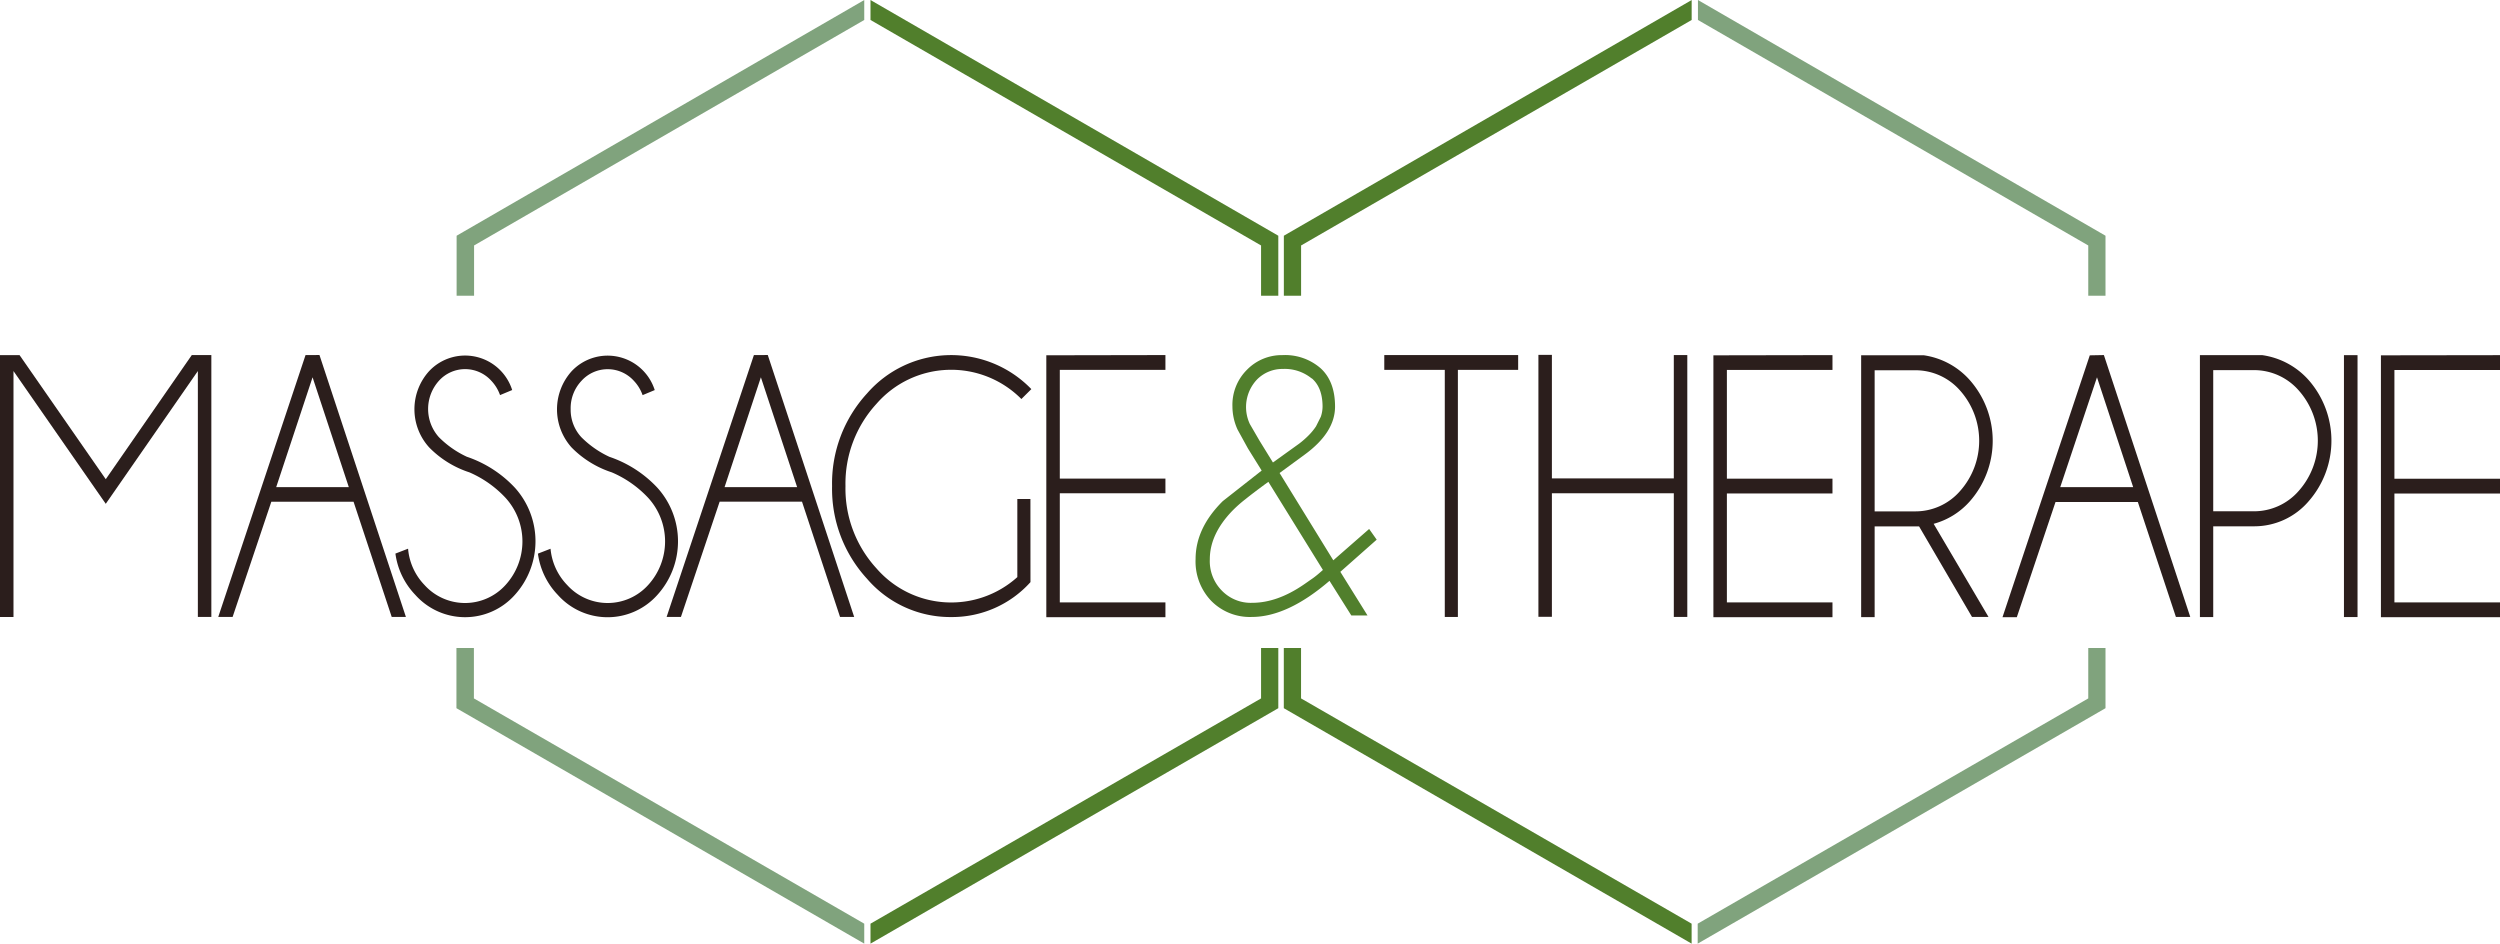 <svg id="Ebene_1" data-name="Ebene 1" xmlns="http://www.w3.org/2000/svg" width="202.05mm" height="76.27mm" viewBox="0 0 572.75 216.19">
  <defs>
    <style>
      .cls-1 {
        fill: #80a37d;
      }

      .cls-2 {
        fill: #517f2c;
      }

      .cls-3 {
        fill: #2b1e1c;
      }
    </style>
  </defs>
  <title>Logo_MassageundTherapie</title>
  <path class="cls-1" d="M198,211.61v4.57l-93.43-53.94V148.45h4V160Z"/>
  <path class="cls-2" d="M199.43,211.61v4.57l93.43-53.94V148.45h-3.95V160Z"/>
  <path class="cls-1" d="M388.94,211.61v4.57l93.43-53.94V148.45h-3.95V160Z"/>
  <path class="cls-2" d="M387.55,211.61v4.57l-93.43-53.94V148.45h3.95V160Z"/>
  <path class="cls-1" d="M198,4.57V0L104.61,54V67.74h4V56.23Z"/>
  <path class="cls-2" d="M199.43,4.57V0L292.86,54V67.74h-3.95V56.23Z"/>
  <path class="cls-1" d="M389,4.57V0L482.37,54V67.74h-3.95V56.23Z"/>
  <path class="cls-2" d="M387.56,4.57V0L294.13,54V67.74h3.95V56.23Z"/>
  <path class="cls-2" d="M307.07,131,313.3,141h-3.71l-5-7.94q-9.62,8.28-17.83,8.28a12.41,12.41,0,0,1-9.3-3.72,13.05,13.05,0,0,1-3.55-9.55q0-7.09,6.23-13.27l8.91-7-3.15-5.07-2.37-4.31a12.8,12.8,0,0,1-1.18-5.32,11.31,11.31,0,0,1,3.31-8.37,11.12,11.12,0,0,1,8.13-3.38,12.41,12.41,0,0,1,8.75,3q3.31,3,3.32,8.79,0,5.92-6.95,11l-5.76,4.22,12.31,20,8.21-7.18,1.73,2.45Zm-16.49-20.62q-3.24,2.36-5.28,4a29.23,29.23,0,0,0-3.08,2.75q-5.06,5.32-5.05,11a9.58,9.58,0,0,0,2.76,7.18,9.2,9.2,0,0,0,6.94,2.79q5.69,0,11.76-4.14c.58-.39,1.23-.86,2-1.39s1.55-1.2,2.45-2Zm9.94-23.67a9.75,9.75,0,0,0-6.63-2.19A8.18,8.18,0,0,0,288,86.92a9.16,9.16,0,0,0-1.66,10.22l2.21,3.81,3.08,5,6-4.31a20.19,20.19,0,0,0,2.09-1.82,13.3,13.3,0,0,0,1.78-2.15l1.1-2.2a7.44,7.44,0,0,0,.4-2.28Q303,88.78,300.52,86.66Z"/>
  <path class="cls-3" d="M267,81.34v3.39H242.8v24.91H267V113H242.8V138H267v3.39H239.71v-60Z"/>
  <path class="cls-3" d="M140.16,108.21a22.74,22.74,0,0,1-9.21-5.7A13.07,13.07,0,0,1,131,85a11.32,11.32,0,0,1,19,4.36l-2.78,1.16a9.19,9.19,0,0,0-2-3.28,8.09,8.09,0,0,0-12,0,9.11,9.11,0,0,0-2.48,6.47,9.24,9.24,0,0,0,2.46,6.46,22.35,22.35,0,0,0,6.41,4.48,26.77,26.77,0,0,1,11,7.09,18.31,18.31,0,0,1,0,24.54,15.27,15.27,0,0,1-22.82,0,16.87,16.87,0,0,1-4.55-9.45l2.89-1.12a13.69,13.69,0,0,0,3.79,8.29,12.5,12.5,0,0,0,18.59,0,14.81,14.81,0,0,0,0-19.94A24.75,24.75,0,0,0,140.16,108.21Z"/>
  <path class="cls-3" d="M355.54,113v28.3h-3.09v-60h3.09v28.3h27.93V81.34h3.09v60h-3.09V113Z"/>
  <path class="cls-3" d="M419.82,81.35v3.4H395.63v24.91h24.19v3.39H395.63V138h24.19v3.4H392.54v-60Z"/>
  <path class="cls-3" d="M439.66,120.59H429.48v20.79h-3.09v-60H440.7a17.43,17.43,0,0,1,10.61,5.73,21,21,0,0,1,0,27.71A17,17,0,0,1,443,120l12.57,21.34h-3.78ZM429.48,84.82v32.33h9.25a13.55,13.55,0,0,0,10.38-4.73,17.32,17.32,0,0,0,0-22.89,13.59,13.59,0,0,0-10.38-4.71Z"/>
  <path class="cls-3" d="M507.05,120.57v20.79H504v-60h14.31a17.47,17.47,0,0,1,10.61,5.72,21.07,21.07,0,0,1,0,27.74,16.39,16.39,0,0,1-12.58,5.75Zm0-35.78v32.34h9.26a13.58,13.58,0,0,0,10.38-4.73,17.33,17.33,0,0,0,0-22.9,13.59,13.59,0,0,0-10.38-4.71Z"/>
  <path class="cls-3" d="M540.11,81.36v60H537v-60Z"/>
  <path class="cls-3" d="M572.75,81.36v3.4H548.56v24.91h24.19v3.39H548.56V138h24.19v3.4H545.47v-60Z"/>
  <path class="cls-3" d="M48.42,81.34v60H45.33V85l-21.1,30.42L3.09,85v56.35H0v-60H4.48l19.75,28.43L43.94,81.34Z"/>
  <path class="cls-3" d="M334,84.73v56.61h-3V84.73H317.14V81.34h30.67v3.39Z"/>
  <path class="cls-3" d="M175.9,81.33l19.79,60h-3.24l-8.71-26.4H164.87L156,141.34h-3.28l20-60Zm6.72,30.26-8.3-25.16L166,111.59Z"/>
  <path class="cls-3" d="M107.54,108.21a22.7,22.7,0,0,1-9.2-5.7,13,13,0,0,1,0-17.52,11.31,11.31,0,0,1,19,4.36l-2.78,1.16a9.19,9.19,0,0,0-2-3.28,8.08,8.08,0,0,0-12,0,9.67,9.67,0,0,0,0,12.93,22.15,22.15,0,0,0,6.4,4.48,26.77,26.77,0,0,1,11,7.09,18.31,18.31,0,0,1,0,24.54,15.27,15.27,0,0,1-22.82,0,16.87,16.87,0,0,1-4.55-9.45l2.9-1.12A13.62,13.62,0,0,0,97.24,134a12.5,12.5,0,0,0,18.59,0,14.81,14.81,0,0,0,0-19.94A24.75,24.75,0,0,0,107.54,108.21Z"/>
  <path class="cls-3" d="M73.19,81.33l19.8,60H89.74L81,114.94H62.16l-8.87,26.4H50l20-60Zm6.72,30.26-8.3-25.16-8.33,25.16Z"/>
  <path class="cls-3" d="M482,81.34l19.79,60H498.5L489.78,115H470.92l-8.87,26.4h-3.28l20-60Zm6.71,30.26-8.29-25.17L472,111.6Z"/>
  <path class="cls-3" d="M236.08,133.36a24.16,24.16,0,0,1-18.15,8,25.14,25.14,0,0,1-19.3-8.78,30.42,30.42,0,0,1-8-21.23,30.44,30.44,0,0,1,8-21.21,25.54,25.54,0,0,1,37.65-1L234,91.41a22.67,22.67,0,0,0-33.2,1.1,27,27,0,0,0-7.1,18.83,27.05,27.05,0,0,0,7.1,18.87,22.66,22.66,0,0,0,32.27,2V114.31h3Z"/>
</svg>
